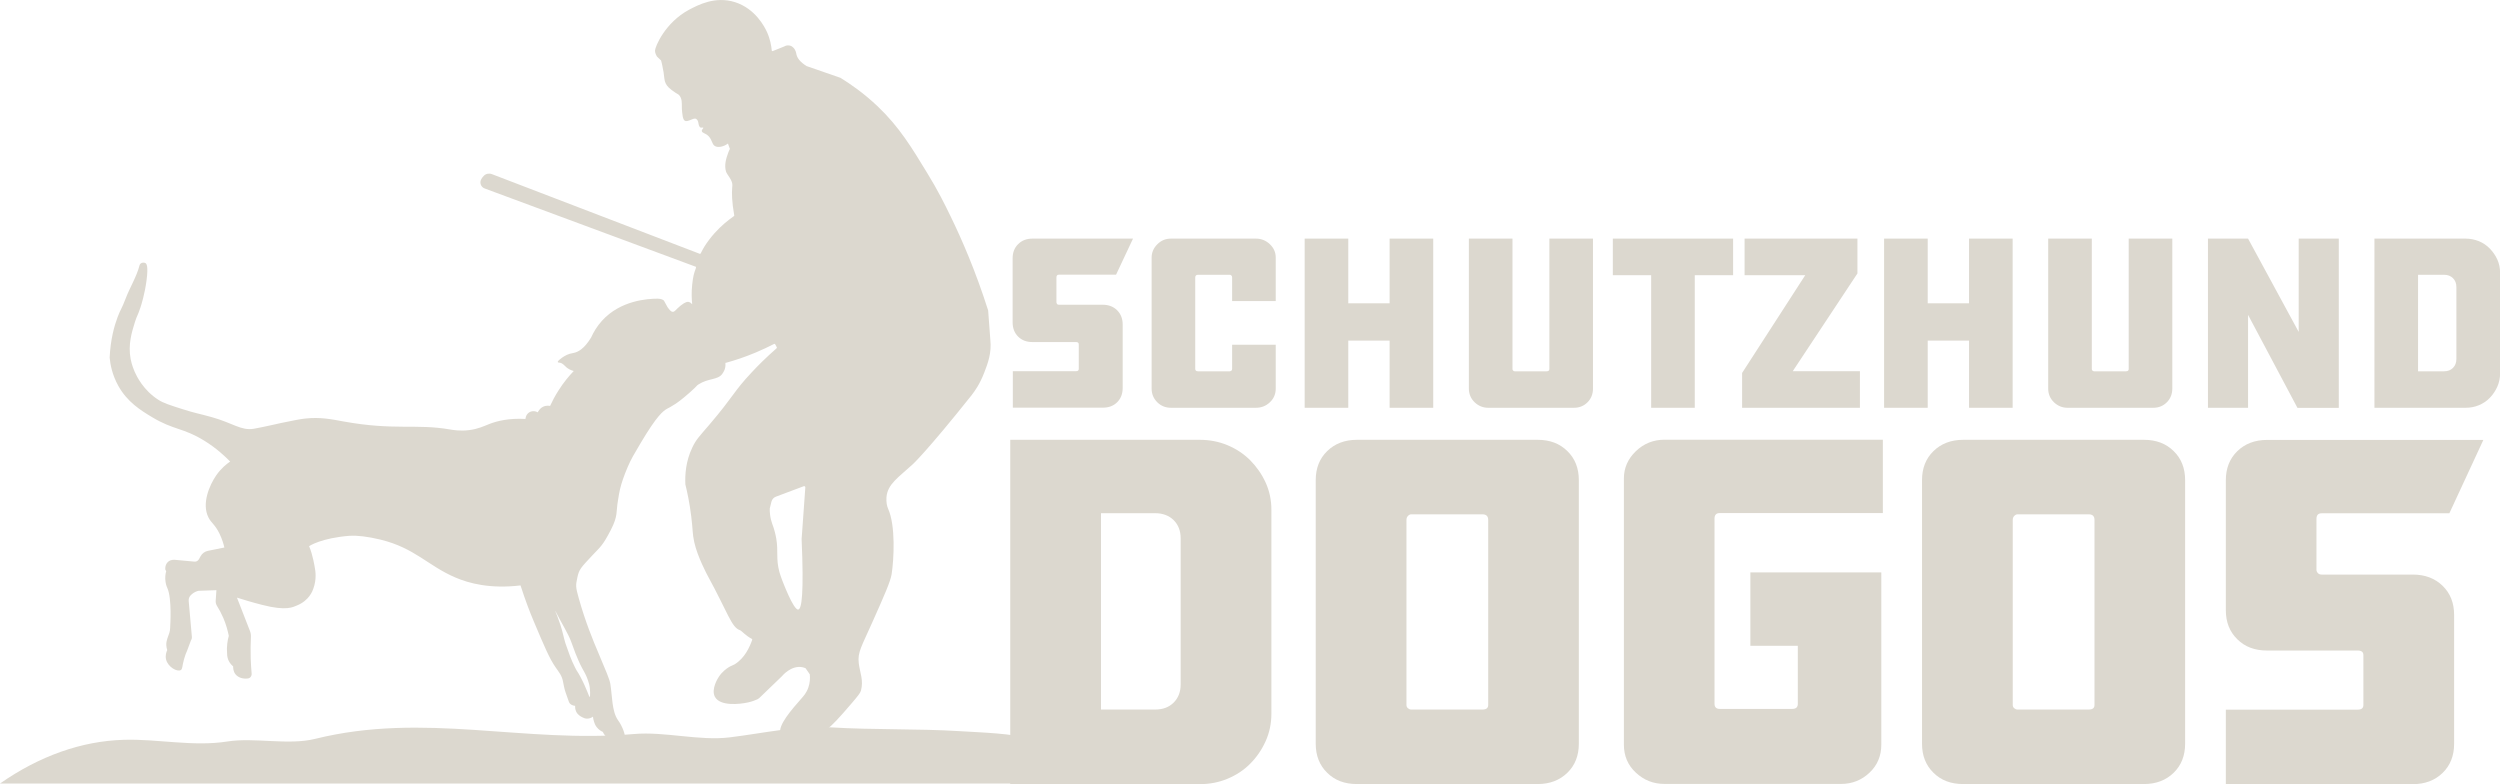 <?xml version="1.0" encoding="UTF-8"?> <svg xmlns="http://www.w3.org/2000/svg" id="Layer_2" viewBox="0 0 241.92 75.87"><defs><style>.cls-1{fill:#dcd8cf;}</style></defs><g id="Header_copy"><g><g><path class="cls-1" d="M33.87,51.85c.67-.05,1.73,.07,2.96,.37,3.34,.82,4.59,2.54,7.25,3.67,1.31,.56,3.35,1.11,6.29,.76,.46,1.43,.91,2.6,1.27,3.45,1.02,2.41,1.52,3.62,2.14,4.5,.29,.42,.61,.78,.71,1.4,.06,.34,.12,.58,.17,.78,.06,.22,.04,.11,.27,.79,.11,.33,.14,.43,.25,.54,.15,.14,.35,.18,.47,.19,0,.13,0,.34,.11,.57,.16,.32,.44,.46,.57,.53,.14,.07,.31,.16,.55,.14,.24-.02,.42-.13,.5-.19,.01,.13,.04,.31,.11,.51,.04,.12,.1,.31,.25,.5,.19,.25,.42,.39,.59,.46,.09,.19,.27,.49,.61,.7,.63,.37,1.33,.12,1.45,.01,.09-.09,.1-.18,.1-.18,0-.03,0-.06,0-.1-.05-.22-.12-.5-.26-.81-.18-.41-.38-.69-.44-.77-.59-.85-.54-2.34-.73-3.5-.07-.43-.43-1.27-1.14-2.95-.53-1.24-1.28-3.06-1.92-5.35-.3-1.08-.3-1.2-.13-1.99s.32-.93,1.49-2.18c.76-.81,.95-.88,1.75-2.42,.72-1.4,.49-1.75,.69-2.85,.09-.54,.1-.68,.2-1.1,.14-.58,.35-1.22,.74-2.14,.31-.73,.62-1.25,1.25-2.31,1.6-2.7,2.19-3.11,2.55-3.32,.17-.09,.4-.2,.76-.44,.21-.13,.66-.44,1.47-1.16,.77-.68,.6-.62,.82-.76,.94-.61,1.84-.42,2.28-.99,.17-.22,.26-.47,.26-.47,.08-.24,.08-.46,.07-.59,0-.01-.01-.02-.02-.04,.02,0,.04,.01,.06,0,.88-.24,1.84-.56,2.87-.99,.65-.27,1.25-.56,1.8-.84,.04-.02,.08,0,.1,.03,.05,.1,.11,.2,.16,.3,.02,.03,0,.07-.02,.09-1.05,.92-1.85,1.73-2.38,2.3-1.82,1.93-1.7,2.25-4.13,5.1-.96,1.12-1.29,1.44-1.65,2.21-.64,1.34-.71,2.65-.67,3.55,0,0,0,0,0,.01,.17,.7,.41,1.77,.57,3.11,.17,1.36,.1,1.6,.29,2.48,.31,1.41,1.25,3.16,1.31,3.27,1.95,3.57,2.29,4.98,3.11,5.25,.16,.05,.56,.54,1.15,.84,.03,.02,.05,.05,.04,.09-.24,.68-.71,1.77-1.71,2.38-.21,.12-.33,.13-.57,.28-.22,.14-.64,.44-.95,.92-.09,.13-.77,1.2-.38,1.94,.5,.93,2.4,.72,3.21,.54,.37-.08,.68-.2,.9-.3l.17-.11c.73-.71,1.45-1.4,2.19-2.11,.06-.07,.9-1.08,1.97-.89,.12,.02,.23,.06,.33,.1l.41,.59c.04,.38,.02,.84-.15,1.31-.18,.5-.47,.81-.59,.95-1.02,1.16-2.4,2.72-2.09,3.5,.22,.54,1.2,.6,1.57,.63,1.29,.09,2.27-.62,2.97-1.12,.44-.31,1.11-1.02,2.38-2.51,.53-.62,.79-.94,.86-1.17,.27-1.02-.09-1.7-.21-2.66-.13-1.07,.27-1.61,1.31-3.96,1.17-2.62,1.75-3.93,1.87-4.66,.22-1.41,.4-4.69-.34-6.33-.12-.27-.19-.63-.16-1.11,.1-1.28,1.15-1.91,2.55-3.2,0,0,1.35-1.23,5.73-6.73,0,0,0,0,0-.01,.24-.3,.74-.98,1.18-2.12,.35-.9,.73-1.91,.59-3.19,0,0,0,0,0,0l-.21-2.83c-1.22-3.84-2.56-6.9-3.63-9.1-.56-1.15-1.22-2.5-2.28-4.22-1.48-2.43-2.68-4.43-4.78-6.43-1.36-1.29-2.66-2.18-3.6-2.76l-3.23-1.12s-.01,0-.02,0c-.71-.43-.94-.84-1.01-1.14-.03-.15-.07-.45-.32-.68-.05-.05-.17-.16-.37-.19-.24-.04-.42,.05-.48,.09-.37,.15-.75,.3-1.12,.45-.05,.02-.1-.01-.1-.06-.04-.45-.15-1.09-.46-1.78-.24-.52-1.13-2.26-3.09-2.89-1.93-.61-3.57,.27-4.45,.73-2.33,1.25-3.29,3.58-3.3,3.97,0,.26,.19,.56,.19,.56l.4,.38c.04,.16,.09,.33,.12,.5,.1,.44,.16,.86,.2,1.26,.03,.33,.18,.63,.42,.86,.16,.15,.38,.33,.68,.52,.23,.14,.22,.12,.29,.18,.35,.32,.29,.89,.3,1.07,0,.3,0,.3,.03,.62,.03,.3,.07,.53,.13,.66,.23,.54,.94-.21,1.23-.01,.29,.2,.15,.54,.35,.78,.12,.14,.29,0,.33,.07,.04,.06-.16,.18-.14,.31,.02,.22,.35,.19,.66,.51,.36,.38,.3,.74,.59,.94,.27,.19,.85,.1,1.28-.23,.06,.17,.13,.35,.19,.52-.06,.11-.11,.23-.16,.36-.23,.62-.39,1.22-.22,1.82,.09,.31,.62,.81,.62,1.31,0,.13-.02,.2-.02,.3-.04,.47-.04,1.26,.2,2.65,0,.03,0,.05-.03,.06l-.46,.34c-.56,.43-1.25,1.05-1.91,1.91-.42,.56-.57,.82-.81,1.29-.02,.03-.06,.13-.1,.12l-20.14-7.72c-.26-.1-.57-.05-.77,.15-.09,.09-.18,.19-.25,.32-.21,.34-.05,.79,.33,.92l20.44,7.58c0,.11-.02,.13-.02,.15-.19,.51-.26,.77-.35,1.58-.08,.74-.05,1.38,0,1.89,0,0,0,0,0,0-.08-.09-.2-.2-.36-.23-.07-.01-.27-.03-.77,.37-.48,.39-.55,.61-.76,.59-.18-.01-.31-.2-.49-.44,0,0-.23-.41-.33-.6-.03-.06-.09-.11-.15-.13-.15-.07-.31-.1-.47-.1-.98,0-3.61,.16-5.4,2.14-.49,.54-.82,1.11-1.05,1.62-.67,1.1-1.27,1.41-1.69,1.49-.29,.05-.48,.11-.64,.18-.22,.1-.36,.2-.48,.28-.15,.11-.46,.33-.41,.43,.02,.05,.1,.04,.21,.06,.29,.06,.41,.27,.64,.46,.14,.11,.35,.25,.69,.34-.47,.49-.99,1.11-1.48,1.89-.34,.53-.6,1.03-.81,1.49-.09-.02-.37-.07-.68,.08-.34,.17-.48,.47-.51,.54-.28-.16-.62-.15-.87,.03-.3,.22-.32,.57-.32,.61-1.59-.09-2.73,.19-3.48,.48-.54,.21-1.09,.49-1.98,.6-.88,.11-1.56-.02-1.83-.06-3.29-.58-5.39,.12-10.33-.78-1.15-.21-2.23-.44-3.69-.28-.5,.05-1.11,.18-2.34,.43-.39,.08-.93,.22-1.78,.39-.2,.04-.69,.14-.87,.17-1.23,.2-2.02-.56-4.07-1.13-1.29-.36-1.57-.37-2.82-.77-1.23-.39-1.85-.59-2.33-.9-1.46-.93-2.11-2.29-2.3-2.72-.27-.62-.37-1.12-.39-1.23-.26-1.41,.11-2.6,.42-3.59,.22-.69,.25-.55,.54-1.43,.08-.25,.4-1.24,.58-2.59,.18-1.38,.01-1.62-.12-1.68-.1-.05-.32-.07-.45,.05-.08,.07-.1,.16-.11,.18-.29,1.12-.93,2.12-1.34,3.2-.41,1.08-.48,1-.78,1.8-.33,.88-.69,2.18-.77,3.92,.06,.67,.25,1.68,.84,2.74,.87,1.56,2.16,2.36,3.24,3.01,2.14,1.29,3.02,1.02,5.09,2.3,1.15,.71,1.97,1.48,2.49,2.01-.34,.23-.88,.66-1.35,1.34-.64,.93-1.43,2.73-.75,4.07,.28,.56,.62,.65,1.07,1.57,.26,.54,.4,1.02,.47,1.34l-1.59,.32c-.3,.06-.56,.25-.71,.52l-.16,.29c-.1,.18-.3,.27-.49,.23-.61-.06-1.23-.12-1.84-.17-.07,0-.34-.03-.59,.14-.25,.18-.37,.49-.33,.82,.03,.05,.05,.09,.08,.14-.07,.25-.13,.62-.06,1.05,.05,.32,.15,.55,.18,.6,.45,1.02,.27,3.67,.27,3.67,0,0,0,.22-.03,.42-.03,.27-.26,.7-.33,1.1-.03,.18-.04,.45,.07,.8-.07,.15-.21,.51-.11,.91,.19,.74,1.08,1.22,1.42,1.02,.18-.1,.12-.33,.31-1.03,.1-.37,.22-.67,.31-.86,.12-.33,.24-.66,.37-.99,.02-.03,.06-.1,.08-.19,.02-.09,0-.17,0-.21l-.3-3.39c-.02-.19,.03-.37,.15-.52,.05-.05,.1-.11,.16-.16,.25-.21,.5-.29,.64-.32l1.73-.06-.07,1.03c-.01,.17,.03,.33,.12,.48,.21,.33,.42,.72,.62,1.18,.28,.65,.43,1.25,.53,1.73-.06,.21-.12,.47-.15,.76-.04,.32-.04,.61-.02,.85,0,.14,0,.41,.12,.72,.14,.33,.36,.53,.47,.62,0,.14,0,.49,.23,.77,.26,.32,.72,.47,1.21,.4,.22-.03,.37-.24,.35-.46-.04-.46-.07-.95-.09-1.46-.02-.74-.01-1.45,.02-2.1,.01-.2-.02-.4-.1-.59l-1.25-3.21c.57,.18,1.41,.44,2.43,.7,2.39,.62,3.01,.2,3.37,.06,1.19-.48,1.52-1.42,1.59-1.63,.33-.9,.21-1.7,.14-2.05,0,0-.19-1.24-.55-2.06,0,0,1.16-.8,3.99-1.01Zm22.13,12.12c.47,1.07,.7,1.13,1.01,2.24,.13,.48,.1,1.24,.06,1.25-.06,.02-.29-.81-.89-1.94-.3-.57-.29-.44-.53-.92-.4-.78-.67-1.59-.86-2.14-.02-.06-.05-.13-.08-.23-.19-.62-.21-.92-.48-1.76-.2-.62-.4-1.11-.54-1.44,.71,1.38,1.3,2.29,1.59,3.09,.38,1.04,.47,1.3,.72,1.85Zm21.25-4.98c-.47,.06-1.51-2.73-1.57-2.87-.12-.33-.18-.5-.26-.77-.35-1.31-.09-1.96-.3-3.22-.06-.35-.17-.86-.4-1.46-.08-.23-.16-.51-.2-.85-.03-.23-.04-.44-.03-.62l.16-.65c.06-.23,.22-.41,.44-.49l2.69-1.01c.07-.03,.15,.03,.15,.11-.1,1.44-.21,2.89-.31,4.33-.02,.22-.03,.44-.05,.66,.23,5.28,.01,6.79-.32,6.83Z"></path><path class="cls-1" d="M107.05,75.84c-4.28-4.96-9.51-4.79-14.24-5.09-3.8-.24-8.51-.12-12.31-.36-3.27-.21-6.6,.56-9.86,.96-2.98,.37-6.3-.58-9.29-.32-10.68,.94-20.27-2.16-30.86,.47-2.59,.64-5.86-.16-8.47,.25-3.34,.53-6.7-.26-10.05-.16-4.08,.12-8.14,1.56-11.97,4.23H107.05Z"></path></g><g><g><path class="cls-1" d="M97.98,35.92h6.14c.18,0,.27-.07,.27-.22v-2.38c0-.15-.09-.22-.27-.22h-4.22c-.57,0-1.03-.18-1.38-.53-.36-.36-.53-.82-.53-1.38v-6.19c0-.57,.18-1.03,.54-1.38,.36-.36,.82-.53,1.39-.53h9.72l-1.64,3.49h-5.53c-.16,0-.24,.09-.24,.27v2.42s.02,.1,.06,.15c.04,.05,.1,.07,.18,.07h4.24c.57,0,1.03,.18,1.39,.53,.36,.36,.54,.82,.54,1.38v6.14c0,.57-.18,1.03-.53,1.38-.36,.36-.82,.53-1.39,.53h-8.71v-3.54Z"></path><path class="cls-1" d="M123.45,33.35v4.25c0,.53-.19,.98-.57,1.33-.38,.36-.83,.53-1.35,.53h-8.22c-.52,0-.96-.18-1.32-.53-.36-.36-.55-.8-.55-1.33v-12.66c0-.5,.18-.93,.55-1.3s.8-.55,1.32-.55h8.22c.52,0,.97,.18,1.35,.54,.38,.36,.57,.79,.57,1.29v4.21h-4.22v-2.28c0-.08-.02-.15-.07-.19-.05-.05-.1-.07-.15-.07h-3.08c-.18,0-.27,.09-.27,.27v8.83c0,.16,.09,.24,.27,.24h3.08s.1-.02,.15-.06c.05-.04,.07-.1,.07-.18v-2.33h4.22Z"></path><path class="cls-1" d="M138.69,39.46h-4.22v-6.5h-4v6.5h-4.22V23.09h4.22v6.26h4v-6.26h4.22v16.38Z"></path><path class="cls-1" d="M146.36,23.09v12.62c0,.06,.02,.12,.07,.16s.1,.06,.15,.06h3.08c.18,0,.27-.07,.27-.22v-12.62h4.22v14.51c0,.53-.18,.98-.53,1.33s-.79,.53-1.31,.53h-8.3c-.5,0-.94-.18-1.31-.53-.37-.36-.56-.8-.56-1.33v-14.51h4.22Z"></path><path class="cls-1" d="M167.71,23.09v3.54h-3.71v12.83h-4.22v-12.83h-3.71v-3.54h11.65Z"></path><path class="cls-1" d="M174.69,26.63h-5.87v-3.54h10.92v3.37l-6.26,9.46h6.5v3.54h-11.4v-3.37l6.11-9.46Z"></path><path class="cls-1" d="M194.76,39.46h-4.22v-6.5h-4v6.5h-4.22V23.09h4.22v6.26h4v-6.26h4.22v16.38Z"></path><path class="cls-1" d="M202.42,23.09v12.62c0,.06,.02,.12,.07,.16s.1,.06,.15,.06h3.08c.18,0,.27-.07,.27-.22v-12.62h4.22v14.51c0,.53-.18,.98-.53,1.33s-.79,.53-1.31,.53h-8.3c-.5,0-.94-.18-1.31-.53-.37-.36-.56-.8-.56-1.33v-14.51h4.22Z"></path><path class="cls-1" d="M217.54,30.46v9h-3.88V23.09h3.88l4.9,9.03v-9.03h3.88v16.38h-4l-4.78-9Z"></path><path class="cls-1" d="M238.59,23.09c.45,0,.88,.09,1.29,.25,.41,.17,.76,.41,1.06,.72,.3,.31,.54,.66,.72,1.05,.18,.4,.27,.83,.27,1.3v9.7c0,.47-.09,.91-.27,1.31s-.42,.76-.72,1.07c-.3,.31-.65,.55-1.06,.72-.41,.17-.83,.25-1.29,.25h-8.82V23.09h8.82Zm-.89,4.69c0-.36-.11-.64-.33-.86-.22-.22-.51-.33-.86-.33h-2.52v9.34h2.52c.36,0,.64-.11,.86-.33,.22-.22,.33-.51,.33-.86v-6.96Z"></path></g><g><path class="cls-1" d="M116.1,42.56c.94,0,1.84,.17,2.68,.52,.84,.35,1.57,.83,2.2,1.46,.62,.63,1.12,1.34,1.49,2.15,.37,.81,.56,1.69,.56,2.64v19.74c0,.95-.19,1.84-.56,2.66-.37,.82-.87,1.55-1.49,2.17-.62,.63-1.36,1.11-2.2,1.46-.84,.35-1.74,.52-2.68,.52h-18.34V42.56h18.34Zm-1.85,9.53c0-.73-.23-1.31-.68-1.76-.45-.44-1.05-.67-1.79-.67h-5.24v19h5.24c.74,0,1.34-.22,1.79-.67s.68-1.03,.68-1.76v-14.15Z"></path><path class="cls-1" d="M148.8,42.56c1.18,0,2.13,.36,2.87,1.09,.74,.72,1.11,1.66,1.11,2.81v25.51c0,1.15-.37,2.09-1.11,2.81-.74,.72-1.7,1.09-2.87,1.09h-17.5c-1.18,0-2.14-.36-2.87-1.09-.74-.72-1.11-1.66-1.11-2.81v-25.51c0-1.15,.37-2.09,1.11-2.81,.74-.72,1.7-1.09,2.87-1.09h17.5Zm-4.79,7.75c0-.36-.19-.54-.55-.54h-6.91c-.1,0-.2,.05-.3,.15-.1,.1-.15,.23-.15,.39v17.91c0,.13,.05,.24,.15,.32,.1,.08,.2,.12,.3,.12h6.91c.37,0,.55-.15,.55-.44v-17.91Z"></path><path class="cls-1" d="M169.39,55.39h12.66v7.1h0v9.57c0,1.09-.38,1.99-1.14,2.71-.76,.72-1.68,1.09-2.75,1.09h-17.08c-1.08,0-2-.36-2.78-1.09-.78-.72-1.16-1.63-1.16-2.71v-25.76c0-1.02,.39-1.9,1.16-2.64,.77-.74,1.7-1.11,2.78-1.11h21.12v7.1h-15.79c-.34,0-.5,.18-.5,.54v17.91c0,.33,.17,.5,.5,.5h7.01c.37,0,.55-.16,.55-.49v-5.62h-4.59v-7.1Z"></path><path class="cls-1" d="M207.47,42.56c1.18,0,2.13,.36,2.87,1.09,.74,.72,1.11,1.66,1.11,2.81v25.51c0,1.15-.37,2.09-1.11,2.81-.74,.72-1.7,1.09-2.87,1.09h-17.5c-1.18,0-2.14-.36-2.87-1.09-.74-.72-1.11-1.66-1.11-2.81v-25.51c0-1.15,.37-2.09,1.11-2.81,.74-.72,1.7-1.09,2.87-1.09h17.5Zm-4.79,7.75c0-.36-.19-.54-.55-.54h-6.91c-.1,0-.2,.05-.3,.15-.1,.1-.15,.23-.15,.39v17.91c0,.13,.05,.24,.15,.32,.1,.08,.2,.12,.3,.12h6.91c.37,0,.55-.15,.55-.44v-17.91Z"></path><path class="cls-1" d="M215.39,68.67h12.76c.37,0,.55-.15,.55-.44v-4.84c0-.3-.19-.44-.55-.44h-8.78c-1.18,0-2.14-.36-2.87-1.09-.74-.72-1.11-1.66-1.11-2.81v-12.58c0-1.15,.37-2.09,1.11-2.81,.74-.72,1.7-1.09,2.88-1.09h20.93l-3.29,7.1h-12.36c-.34,0-.5,.18-.5,.55v4.93c0,.1,.04,.2,.13,.3,.08,.1,.21,.15,.38,.15h8.81c1.18,0,2.14,.36,2.89,1.09,.74,.72,1.11,1.66,1.11,2.81v12.48c0,1.15-.37,2.09-1.11,2.81-.74,.72-1.7,1.09-2.88,1.09h-18.1v-7.2Z"></path></g></g></g></g></svg> 